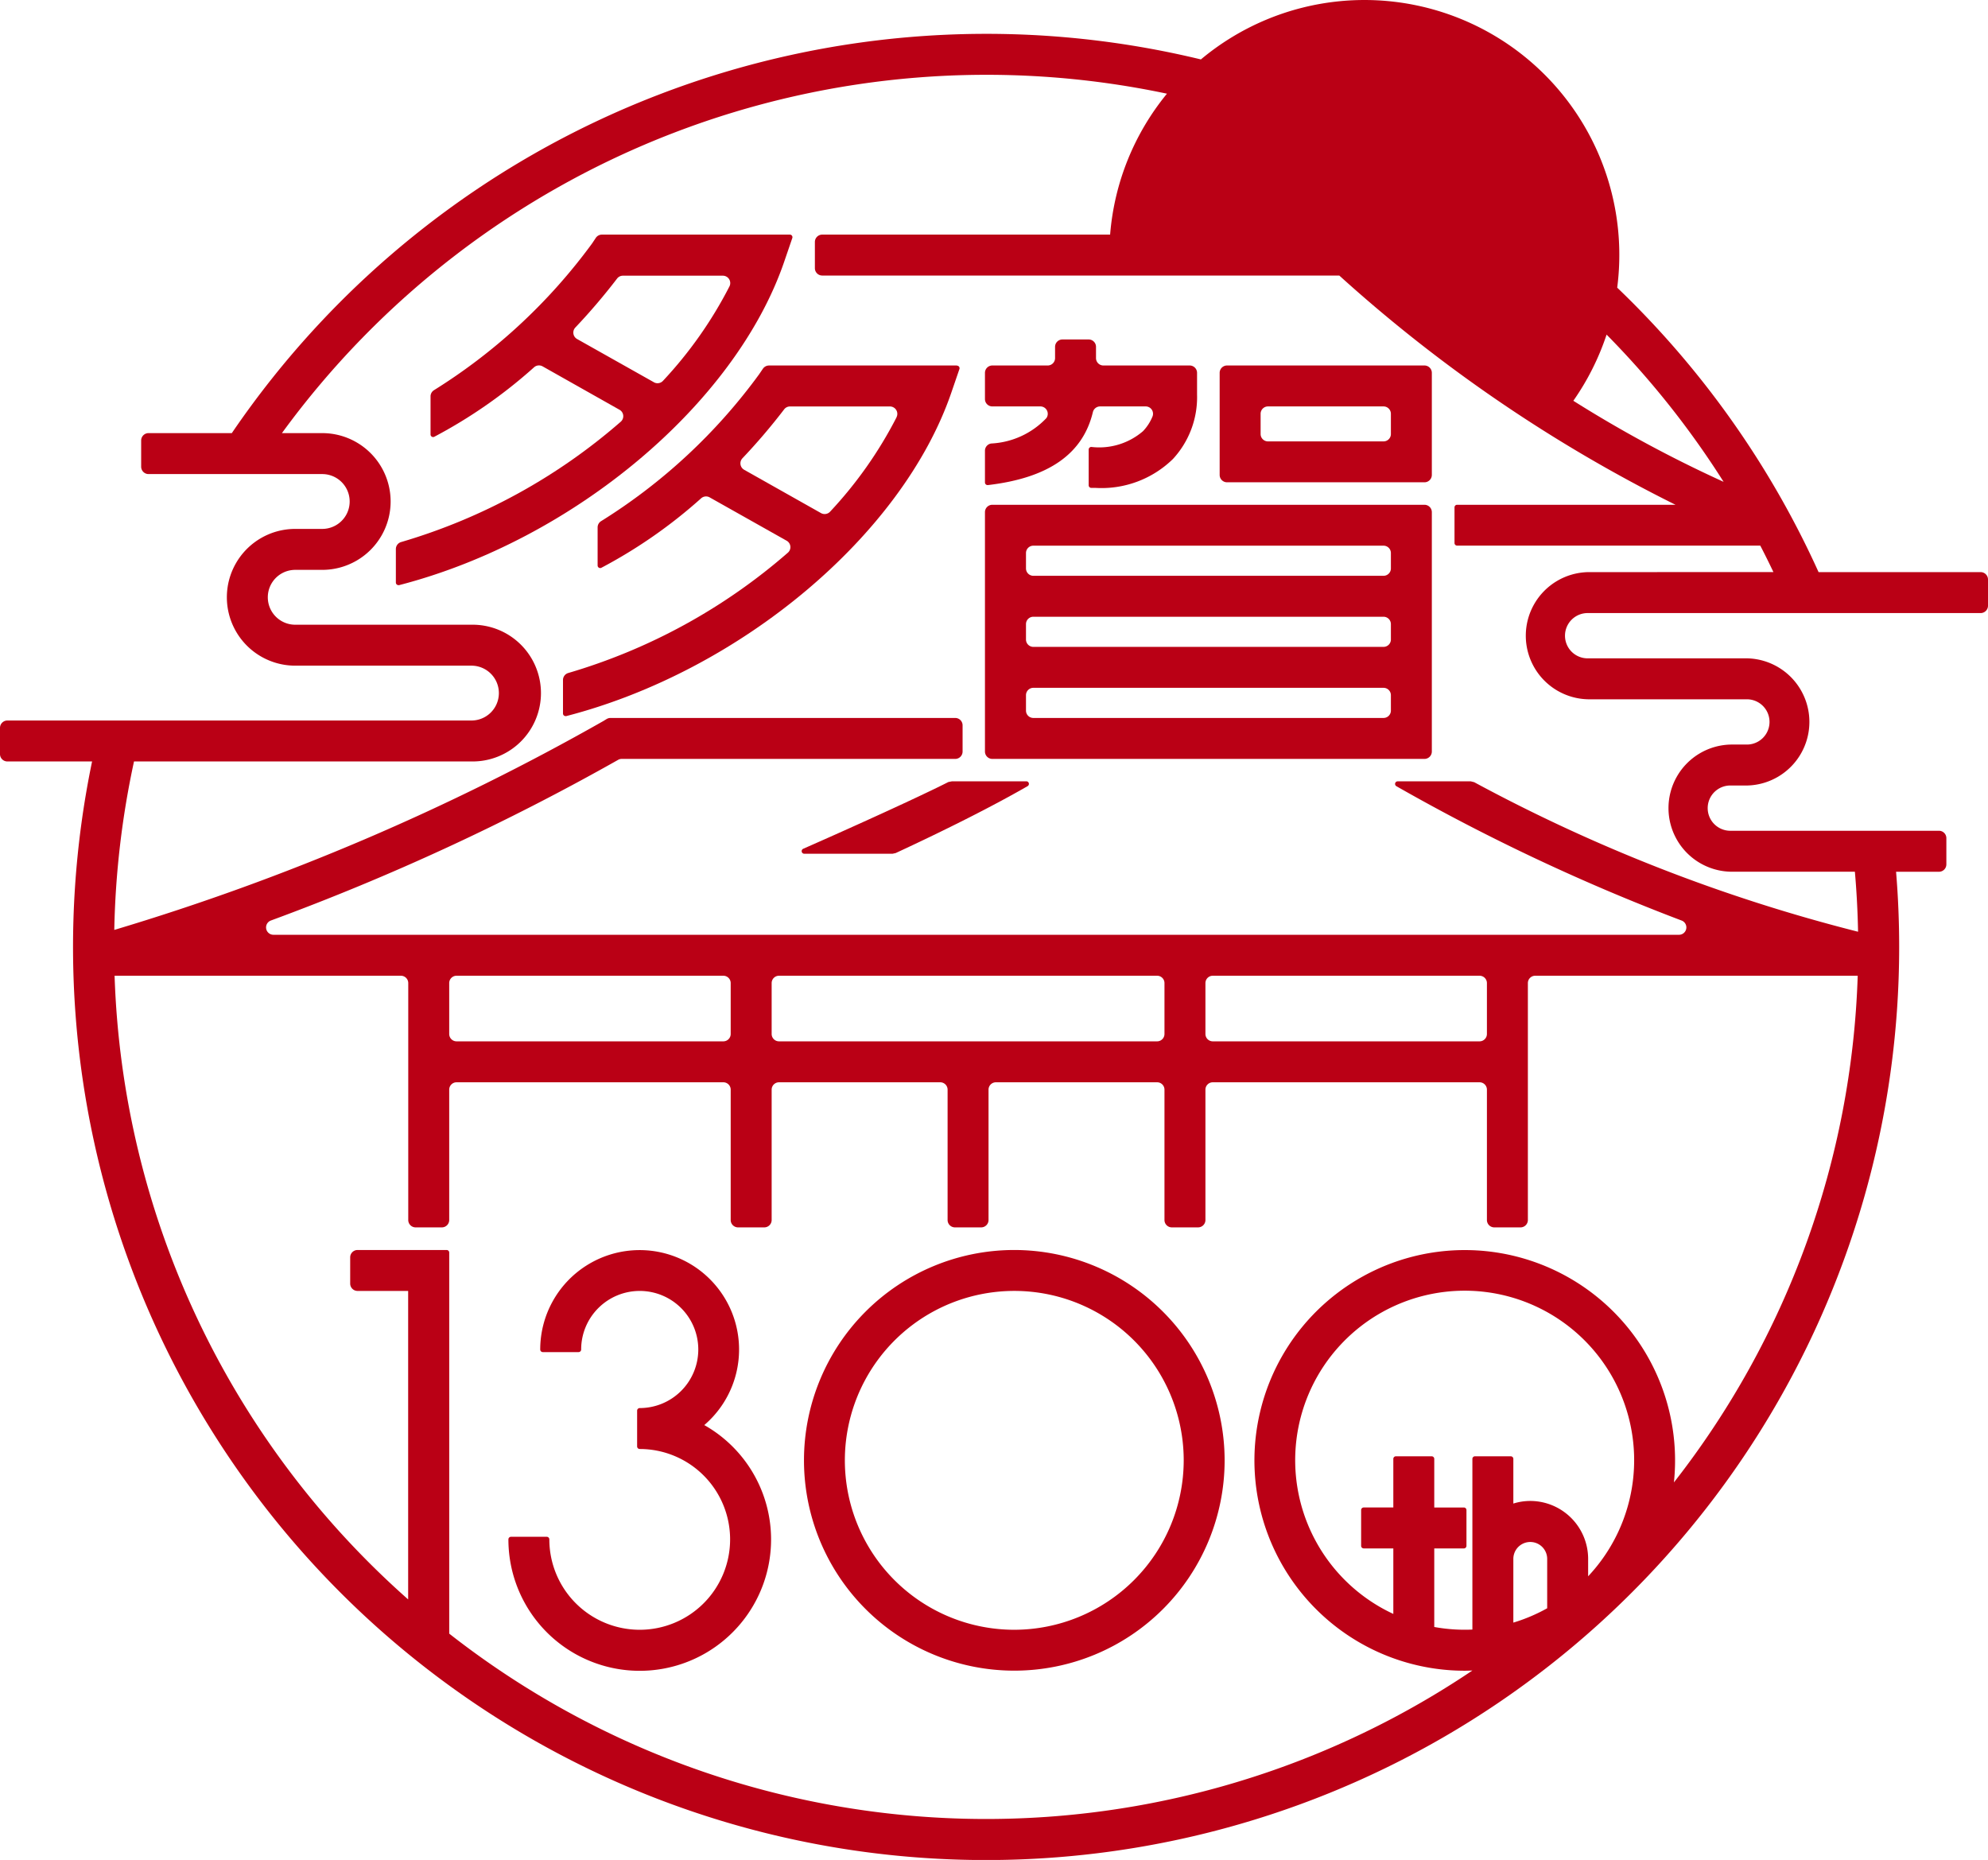 <svg xmlns="http://www.w3.org/2000/svg" width="103.974" height="97.274" viewBox="0 0 103.974 97.274"><defs><clipPath id="clip-path"><path id="長方形_523" data-name="長方形 523" fill="none" d="M0 0h103.974v97.274H0z"/></clipPath><style>.cls-3{fill:#ba0015}</style></defs><g id="グループ_460" data-name="グループ 460"><g id="グループ_459" data-name="グループ 459" clip-path="url(#clip-path)"><path id="パス_4473" data-name="パス 4473" class="cls-3" d="M41.014 13.688l.424-1.238a.135.135 0 00-.018-.123.132.132 0 00-.11-.057h-9.829a.386.386 0 00-.317.167l-.2.3a29.717 29.717 0 01-8.256 7.663.382.382 0 00-.19.33v1.99a.135.135 0 00.2.121 25.954 25.954 0 005.215-3.633.387.387 0 01.444-.048l4.023 2.27a.385.385 0 01.067.625 30.566 30.566 0 01-11.483 6.293.382.382 0 00-.28.368v1.751a.141.141 0 00.052.108.144.144 0 00.084.028.127.127 0 00.034 0c9.114-2.358 17.583-9.47 20.139-16.911m-6.813 6.3l-4.019-2.262a.386.386 0 01-.091-.6 32.009 32.009 0 002.183-2.56.383.383 0 01.306-.151h5.227a.386.386 0 01.344.562 21.7 21.7 0 01-3.476 4.937.387.387 0 01-.474.075"/><path id="パス_4474" data-name="パス 4474" class="cls-3" d="M74.5 19.115H64.175a.385.385 0 00-.386.385v5.339a.386.386 0 00.386.385H74.5a.386.386 0 00.386-.385V19.5a.385.385 0 00-.386-.385M72.745 22.7a.385.385 0 01-.385.385h-6.044a.385.385 0 01-.385-.385v-1.058a.385.385 0 01.385-.386h6.044a.386.386 0 01.385.386z"/><path id="パス_4475" data-name="パス 4475" class="cls-3" d="M74.5 26.4H51.9a.386.386 0 00-.386.385v12.52a.386.386 0 00.386.386h22.6a.386.386 0 00.386-.386V26.782a.386.386 0 00-.386-.382m-1.755 10.764a.385.385 0 01-.385.385H54.045a.385.385 0 01-.385-.385v-.805a.385.385 0 01.385-.386H72.36a.386.386 0 01.385.386zm0-3.718a.386.386 0 01-.385.386H54.045a.385.385 0 01-.385-.386v-.805a.385.385 0 01.385-.385H72.36a.386.386 0 01.385.385zm0-3.717a.385.385 0 01-.385.385H54.045a.385.385 0 01-.385-.385v-.805a.385.385 0 01.385-.385H72.36a.385.385 0 01.385.385z"/><path id="パス_4476" data-name="パス 4476" class="cls-3" d="M51.67 25.37c3.165-.372 4.966-1.624 5.49-3.822a.389.389 0 01.381-.292h2.377a.384.384 0 01.36.524 2.452 2.452 0 01-.5.772 3.509 3.509 0 01-2.7.823.137.137 0 00-.139.136v1.869a.135.135 0 00.132.136h.211a5.34 5.34 0 004.062-1.509 4.761 4.761 0 001.263-3.376V19.5a.385.385 0 00-.385-.385h-4.514a.386.386 0 01-.386-.386v-.59a.385.385 0 00-.385-.385h-1.371a.385.385 0 00-.385.385v.59a.386.386 0 01-.386.386H51.9a.385.385 0 00-.386.385v1.371a.385.385 0 00.386.385h2.512a.386.386 0 01.313.613 4.266 4.266 0 01-2.882 1.326.382.382 0 00-.329.376v1.664a.137.137 0 00.046.1.133.133 0 00.106.033"/><path id="パス_4477" data-name="パス 4477" class="cls-3" d="M53.682 40.864h-3.9l-.182.036c-1.457.742-4.981 2.344-7.592 3.491a.136.136 0 00.055.26h4.618l.164-.036c2.765-1.282 5.151-2.493 6.9-3.5a.137.137 0 00.063-.153.135.135 0 00-.131-.1"/><path id="パス_4478" data-name="パス 4478" class="cls-3" d="M50.048 19.116h-9.829a.386.386 0 00-.317.167l-.205.3a29.58 29.58 0 01-8.252 7.669.383.383 0 00-.189.33v1.99a.135.135 0 00.2.121 25.954 25.954 0 005.215-3.633.386.386 0 01.443-.048l4.027 2.267a.385.385 0 01.067.625 30.576 30.576 0 01-11.484 6.293.381.381 0 00-.279.368v1.751a.137.137 0 00.052.108.141.141 0 00.084.028.137.137 0 00.034 0c9.113-2.358 17.582-9.47 20.138-16.911l.425-1.238a.132.132 0 00-.018-.123.133.133 0 00-.11-.057m-3.159 2.7a21.7 21.7 0 01-3.476 4.937.388.388 0 01-.475.075l-4.02-2.266a.386.386 0 01-.091-.6 31.8 31.8 0 002.183-2.56.383.383 0 01.306-.151h5.227a.387.387 0 01.344.562"/><path id="パス_4479" data-name="パス 4479" class="cls-3" d="M53.049 65.375a11 11 0 1011 11 11.014 11.014 0 00-11-11m0 19.862a8.861 8.861 0 118.86-8.86 8.871 8.871 0 01-8.86 8.86"/><path id="パス_4480" data-name="パス 4480" class="cls-3" d="M36.834 74.532a5.2 5.2 0 10-8.58-3.953.136.136 0 00.136.136h1.869a.136.136 0 00.136-.136 3.063 3.063 0 113.063 3.063.136.136 0 00-.136.136v1.869a.136.136 0 00.136.136 4.727 4.727 0 11-4.727 4.727.136.136 0 00-.136-.136h-1.869a.136.136 0 00-.136.136 6.869 6.869 0 1010.244-5.978"/><path id="パス_4481" data-name="パス 4481" class="cls-3" d="M103.588 29.922h-8.475a47.968 47.968 0 00-10.532-14.878A13.329 13.329 0 0062.808 3.108a47.728 47.728 0 00-50.684 19.544H7.769a.386.386 0 00-.386.386v1.37a.386.386 0 00.386.386h9.085a1.434 1.434 0 110 2.868h-1.413a3.576 3.576 0 100 7.152h9.216a1.434 1.434 0 110 2.869H.385a.385.385 0 00-.385.385v1.371a.385.385 0 00.385.385h4.431a47.754 47.754 0 1094.512 9.7q0-1.984-.162-3.931h2.244a.386.386 0 00.386-.385v-1.373a.386.386 0 00-.386-.386H90.532a1.184 1.184 0 110-2.367h.832a3.326 3.326 0 000-6.651h-8.295a1.184 1.184 0 110-2.367h20.519a.386.386 0 00.386-.386v-1.371a.386.386 0 00-.386-.385M84.026 17.5a45.879 45.879 0 016.12 7.7 66.008 66.008 0 01-7.859-4.239 13.349 13.349 0 001.739-3.461m-3.107 66.612a8.887 8.887 0 01-1.77.751v-3.332a.885.885 0 011.77 0zm2.142-1.672v-.909a3.031 3.031 0 00-3.027-3.031 2.971 2.971 0 00-.885.136V76.3a.136.136 0 00-.136-.136h-1.87a.136.136 0 00-.136.136v8.926a8.827 8.827 0 01-1.994-.135v-4.108h1.548a.136.136 0 00.136-.136v-1.869a.136.136 0 00-.136-.136h-1.548V76.3a.136.136 0 00-.136-.136h-1.869a.136.136 0 00-.136.136v2.541h-1.548a.136.136 0 00-.136.136v1.869a.136.136 0 00.136.136h1.548v3.426a8.864 8.864 0 1110.189-1.968m4.486-4.907a11 11 0 10-10.94 9.846c.133 0 .266-.006.4-.011a45.522 45.522 0 01-53.512-1.929V65.511a.136.136 0 00-.136-.136H18.7a.385.385 0 00-.385.385v1.371a.385.385 0 00.385.385h2.647V83.65A45.517 45.517 0 015.993 51.031h14.974a.385.385 0 01.385.385v12.391a.385.385 0 00.386.385h1.37a.385.385 0 00.386-.385v-6.818a.385.385 0 01.385-.385h13.952a.385.385 0 01.385.385v6.818a.385.385 0 00.386.385h1.37a.385.385 0 00.386-.385v-6.818a.385.385 0 01.385-.385h8.431a.385.385 0 01.386.385v6.818a.385.385 0 00.385.385h1.371a.385.385 0 00.385-.385v-6.818a.385.385 0 01.386-.385h8.431a.385.385 0 01.385.385v6.818a.385.385 0 00.386.385h1.37a.385.385 0 00.386-.385v-6.818a.385.385 0 01.385-.385h13.952a.385.385 0 01.385.385v6.818a.385.385 0 00.386.385h1.37a.385.385 0 00.386-.385V51.416a.385.385 0 01.385-.385H97.16a45.377 45.377 0 01-9.613 26.5M23.494 54.077v-2.661a.385.385 0 01.385-.385h13.952a.385.385 0 01.385.385v2.661a.385.385 0 01-.385.385H23.879a.385.385 0 01-.385-.385m16.864 0v-2.661a.385.385 0 01.385-.385h19.775a.385.385 0 01.385.385v2.661a.385.385 0 01-.385.385H40.743a.385.385 0 01-.385-.385m22.687 0v-2.661a.385.385 0 01.385-.385h13.952a.385.385 0 01.385.385v2.661a.385.385 0 01-.385.385H63.43a.385.385 0 01-.385-.385m20.024-24.155a3.326 3.326 0 000 6.651h8.295a1.183 1.183 0 110 2.367h-.832a3.326 3.326 0 000 6.651h6.48q.136 1.555.166 3.139A87.175 87.175 0 0177.1 40.908l-.178-.044H73.1a.136.136 0 00-.068.254 105.911 105.911 0 0014.915 7.025.385.385 0 01-.134.746H14.3a.385.385 0 01-.133-.746 124.188 124.188 0 0018.157-8.4.375.375 0 01.193-.052h17.442a.385.385 0 00.385-.386v-1.37a.385.385 0 00-.385-.386H31.928a.392.392 0 00-.2.056l-.163.1a123.473 123.473 0 01-25.588 10.93 45.659 45.659 0 011.032-8.811h17.648a3.576 3.576 0 100-7.151h-9.216a1.434 1.434 0 010-2.869h1.413a3.576 3.576 0 100-7.152h-2.109A45.6 45.6 0 0161.033 4.9a13.289 13.289 0 00-2.973 7.37H43.005a.385.385 0 00-.386.385v1.371a.385.385 0 00.386.385h27.041A77.78 77.78 0 0087.63 26.4H76.208a.136.136 0 00-.136.136V28.4a.136.136 0 00.136.136h15.856c.238.456.465.918.687 1.383z"/></g></g></svg>